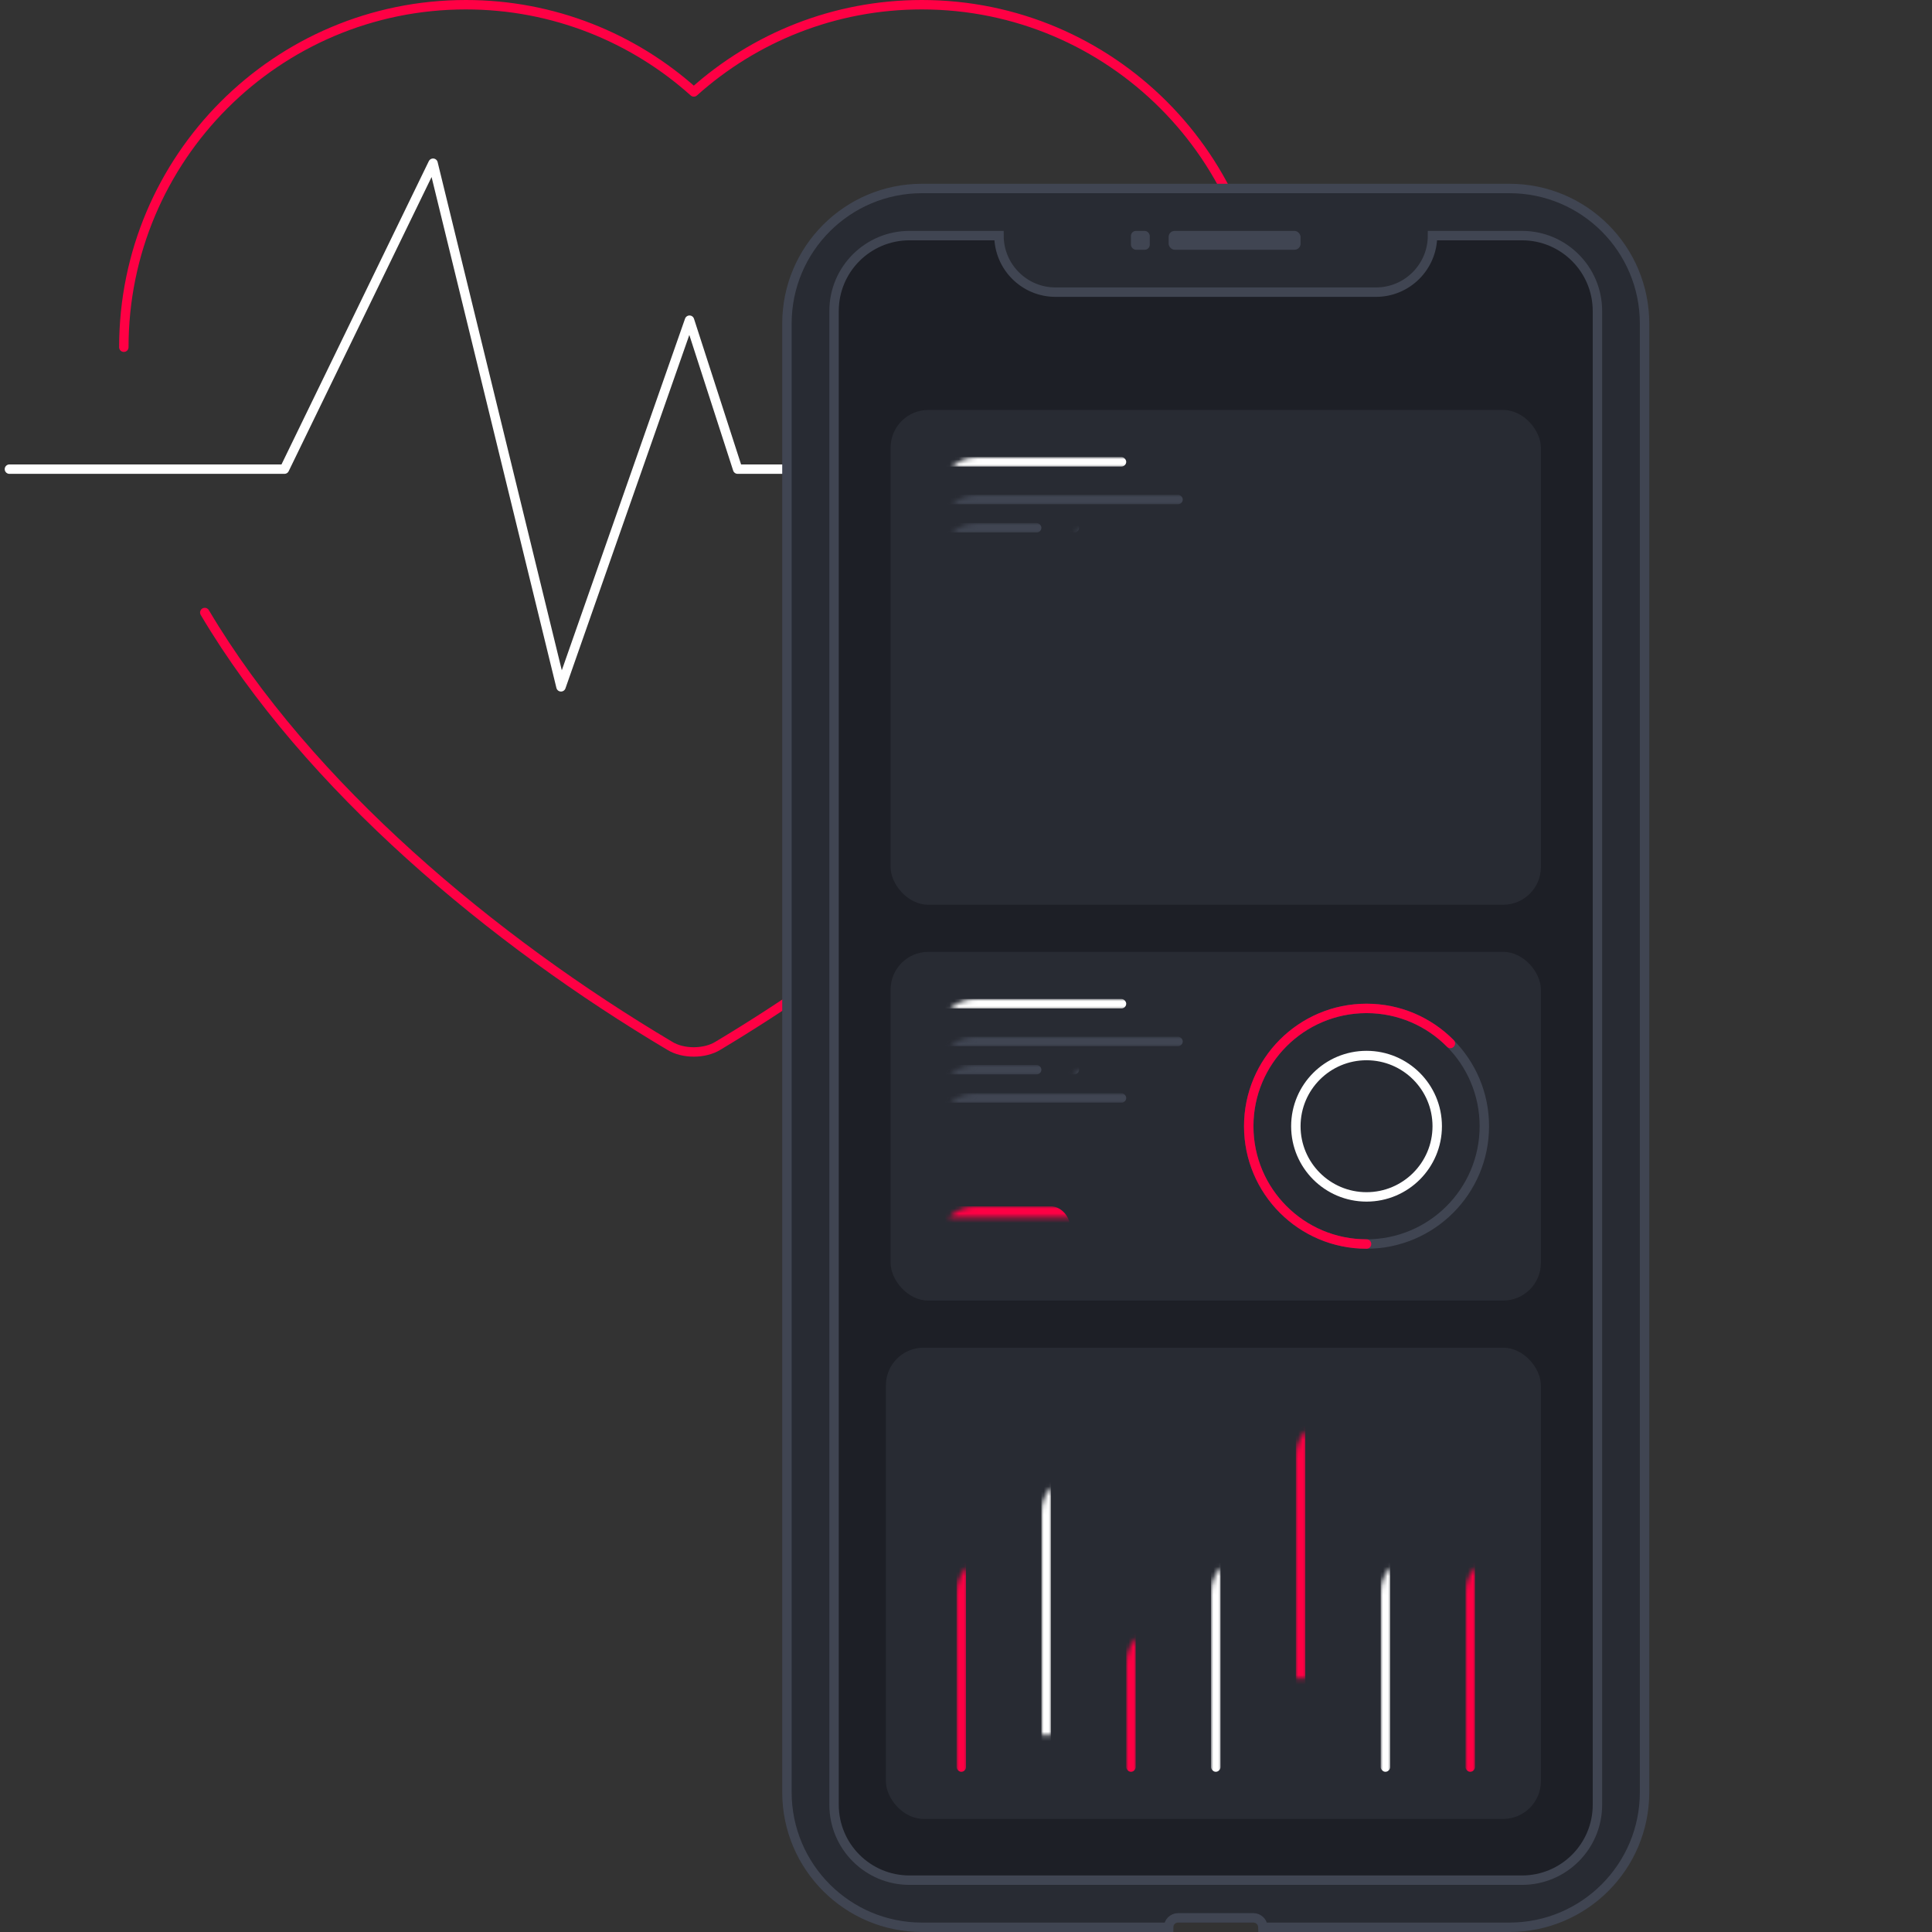 <?xml version="1.0" encoding="UTF-8"?>
<svg width="410px" height="410px" viewBox="0 0 410 410" version="1.1" xmlns="http://www.w3.org/2000/svg" xmlns:xlink="http://www.w3.org/1999/xlink">
    <rect x="0" y="0" width="410" height="410" fill="#333333" stroke="none"/>
    <!-- Generator: Sketch 58 (84663) - https://sketch.com -->
    <title>illustration_industry_2560</title>
    <desc>Created with Sketch.</desc>
    <defs>
        <rect id="path-1" x="0.4" y="0" width="138" height="105" rx="8"></rect>
        <linearGradient x1="50%" y1="84.274%" x2="50%" y2="0%" id="linearGradient-3">
            <stop stop-color="#C83F57" stop-opacity="0" offset="0%"></stop>
            <stop stop-color="#ff0044" offset="100%"></stop>
        </linearGradient>
        <rect id="path-4" x="0" y="0" width="138" height="74" rx="8"></rect>
        <rect id="path-6" x="0" y="0" width="139" height="100" rx="8"></rect>
    </defs>
    <g id="Page-1" stroke="none" stroke-width="1" fill="none" fill-rule="evenodd">
        <g id="Landing-Fitness-Wellness_2560" transform="translate(-700, -1474)">
            <g id="Group-38" transform="translate(0, 1274)">
                <g id="Group-4-Copy" transform="translate(700, 200)">
                    <g id="Group-3" transform="translate(2, 1)" stroke-linecap="round" stroke-linejoin="round" stroke-width="2">
                        <path d="M24.28,72.684 C24.28,32.542 56.773,0 96.856,0 C115.444,0 132.4,6.998 145.24,18.508 L145.24,18.508 C158.08,6.998 175.036,0 193.624,0 C233.707,0 266.2,32.542 266.2,72.684 C266.2,131.27 205.648,187.767 150.376,220.915 C147.567,222.666 142.956,222.69 140.139,220.939 C102.767,198.747 63.327,165.912 41.458,128.988" id="Combined-Shape" stroke="#ff0044" fill-rule="nonzero"></path>
                        <polyline id="Path-2" stroke="#FFFFFF" points="-9.83908788e-14 98.559 58.362 98.559 89.9 33.636 117.052 144.756 144.323 66.95 154.54 98.559 178.36 98.559"></polyline>
                    </g>
                    <g id="Group" transform="translate(166.8, 40)">
                        <g id="Group-2" transform="translate(0.2, 0)">
                            <path d="M153.333,0 C169.166,-2.90830623e-15 182,12.834 182,28.667 L182,340.333 C182,356.166 169.166,369 153.333,369 L101,369 L100.995,368.851 C100.918,367.816 100.054,367 99,367 L99,367 L83,367 C81.895,367 81,367.895 81,369 L81,369 L28.667,369 C12.834,369 1.93887082e-15,356.166 0,340.333 L0,28.667 C-1.93887082e-15,12.834 12.834,2.90830623e-15 28.667,0 L153.333,0 Z" id="Combined-Shape" stroke="#404552" stroke-width="2" fill="#282B33"></path>
                            <path d="M45,10 C45,16.627 50.373,22 57,22 L57,22 L125,22 C131.627,22 137,16.627 137,10 L137,10 L156,10 C164.837,10 172,17.163 172,26 L172,343 C172,351.837 164.837,359 156,359 L26,359 C17.163,359 10,351.837 10,343 L10,26 C10,17.163 17.163,10 26,10 Z" id="Combined-Shape" stroke="#404552" stroke-width="2" fill="#1D1F26"></path>
                            <rect id="Rectangle-15" fill="#404552" x="81" y="9" width="28" height="4" rx="1.281"></rect>
                            <rect id="Rectangle-15-Copy" fill="#404552" x="73" y="9" width="4" height="4" rx="1.068"></rect>
                        </g>
                        <g id="Group-12" transform="translate(21.8, 47)">
                            <mask id="mask-2" fill="white">
                                <use xlink:href="#path-1"></use>
                            </mask>
                            <use id="Rectangle" fill="#282B33" xlink:href="#path-1"></use>
                            <rect id="Rectangle-15" fill="#404552" mask="url(#mask-2)" x="10.4" y="18" width="52" height="2" rx="1"></rect>
                            <rect id="Rectangle-15-Copy-2" fill="#404552" mask="url(#mask-2)" x="10.4" y="24" width="22" height="2" rx="1"></rect>
                            <rect id="Rectangle-15-Copy-8" fill="#404552" mask="url(#mask-2)" x="36.4" y="24" width="4" height="2" rx="1"></rect>
                            <rect id="Rectangle-15-Copy-3" fill="#FFFFFF" mask="url(#mask-2)" x="10.4" y="10" width="40" height="2" rx="1"></rect>
                            <path d="M0.4,69.213 C4.734,77.585 8.999,78.803 13.193,72.867 C19.485,63.963 22.552,51.822 31.614,51.822 C40.677,51.822 40.347,66.414 51.336,66.414 C62.324,66.414 62.324,46.318 80.079,59.256 C97.833,72.194 102.935,66.965 115.005,47.142 C123.051,33.926 130.85,30.072 138.4,35.579 L138.4,115.149 L0.4,115.149" id="Path" fill="url(#linearGradient-3)" opacity="0.7" mask="url(#mask-2)"></path>
                            <path d="M-1.6,67.867 C2.778,76.06 8.706,78.677 12.942,72.868 C19.297,64.154 22.394,52.273 31.547,52.273 C40.7,52.273 40.367,66.553 51.466,66.553 C62.564,66.553 62.564,46.887 80.496,59.548 C98.427,72.209 103.581,67.092 115.771,47.693 C123.898,34.76 131.774,30.989 139.4,36.378" id="Path" stroke="#ff0044" stroke-width="1.997" mask="url(#mask-2)"></path>
                            <circle id="Oval" stroke="#FFFFFF" stroke-width="2" fill="#ff0044" mask="url(#mask-2)" cx="85.4" cy="62.149" r="4"></circle>
                        </g>
                        <g id="Group-12-Copy" transform="translate(22.2, 162)">
                            <mask id="mask-5" fill="white">
                                <use xlink:href="#path-4"></use>
                            </mask>
                            <use id="Rectangle" fill="#282B33" xlink:href="#path-4"></use>
                            <rect id="Rectangle-15" fill="#404552" mask="url(#mask-5)" x="10" y="18" width="52" height="2" rx="1"></rect>
                            <rect id="Rectangle-15-Copy-4" fill="#404552" mask="url(#mask-5)" x="10" y="30" width="40" height="2" rx="1"></rect>
                            <rect id="Rectangle-15-Copy-2" fill="#404552" mask="url(#mask-5)" x="10" y="24" width="22" height="2" rx="1"></rect>
                            <rect id="Rectangle-15-Copy-8" fill="#404552" mask="url(#mask-5)" x="36" y="24" width="4" height="2" rx="1"></rect>
                            <rect id="Rectangle-15-Copy-3" fill="#FFFFFF" mask="url(#mask-5)" x="10" y="10" width="40" height="2" rx="1"></rect>
                            <rect id="Rectangle-Copy" fill="#ff0044" mask="url(#mask-5)" x="10" y="54" width="28" height="8" rx="4"></rect>
                        </g>
                        <g id="Group-12-Copy-2" transform="translate(21.2, 246)">
                            <mask id="mask-7" fill="white">
                                <use xlink:href="#path-6"></use>
                            </mask>
                            <use id="Rectangle" fill="#282B33" xlink:href="#path-6"></use>
                            <rect id="Rectangle" fill="#ff0044" mask="url(#mask-7)" x="15" y="44" width="2" height="46" rx="1"></rect>
                            <rect id="Rectangle-Copy-5" fill="#ff0044" mask="url(#mask-7)" x="87" y="15" width="2" height="75" rx="1"></rect>
                            <rect id="Rectangle-Copy-9" fill="#ff0044" mask="url(#mask-7)" x="123" y="44" width="2" height="46" rx="1"></rect>
                            <rect id="Rectangle-Copy-7" fill="#FFFFFF" mask="url(#mask-7)" x="105" y="44" width="2" height="46" rx="1"></rect>
                            <rect id="Rectangle-Copy-2" fill="#FFFFFF" mask="url(#mask-7)" x="33" y="27" width="2" height="63" rx="1"></rect>
                            <rect id="Rectangle-Copy-4" fill="#FFFFFF" mask="url(#mask-7)" x="69" y="44" width="2" height="46" rx="1"></rect>
                            <rect id="Rectangle-Copy-3" fill="#ff0044" mask="url(#mask-7)" x="51" y="59" width="2" height="31" rx="1"></rect>
                        </g>
                        <circle id="Oval" stroke="#404552" stroke-width="2" stroke-linejoin="round" cx="123.2" cy="199" r="25"></circle>
                        <path d="M140.994,181.439 C136.461,176.846 130.163,174 123.2,174 C109.393,174 98.2,185.193 98.2,199 C98.2,212.807 109.393,224 123.2,224 L123.2,224" id="Path" stroke="#ff0044" stroke-width="2" stroke-linecap="round" stroke-linejoin="round"></path>
                        <circle id="Oval" stroke="#FFFFFF" stroke-width="2" cx="123.2" cy="199" r="15"></circle>
                    </g>
                </g>
            </g>
        </g>
    </g>
</svg>